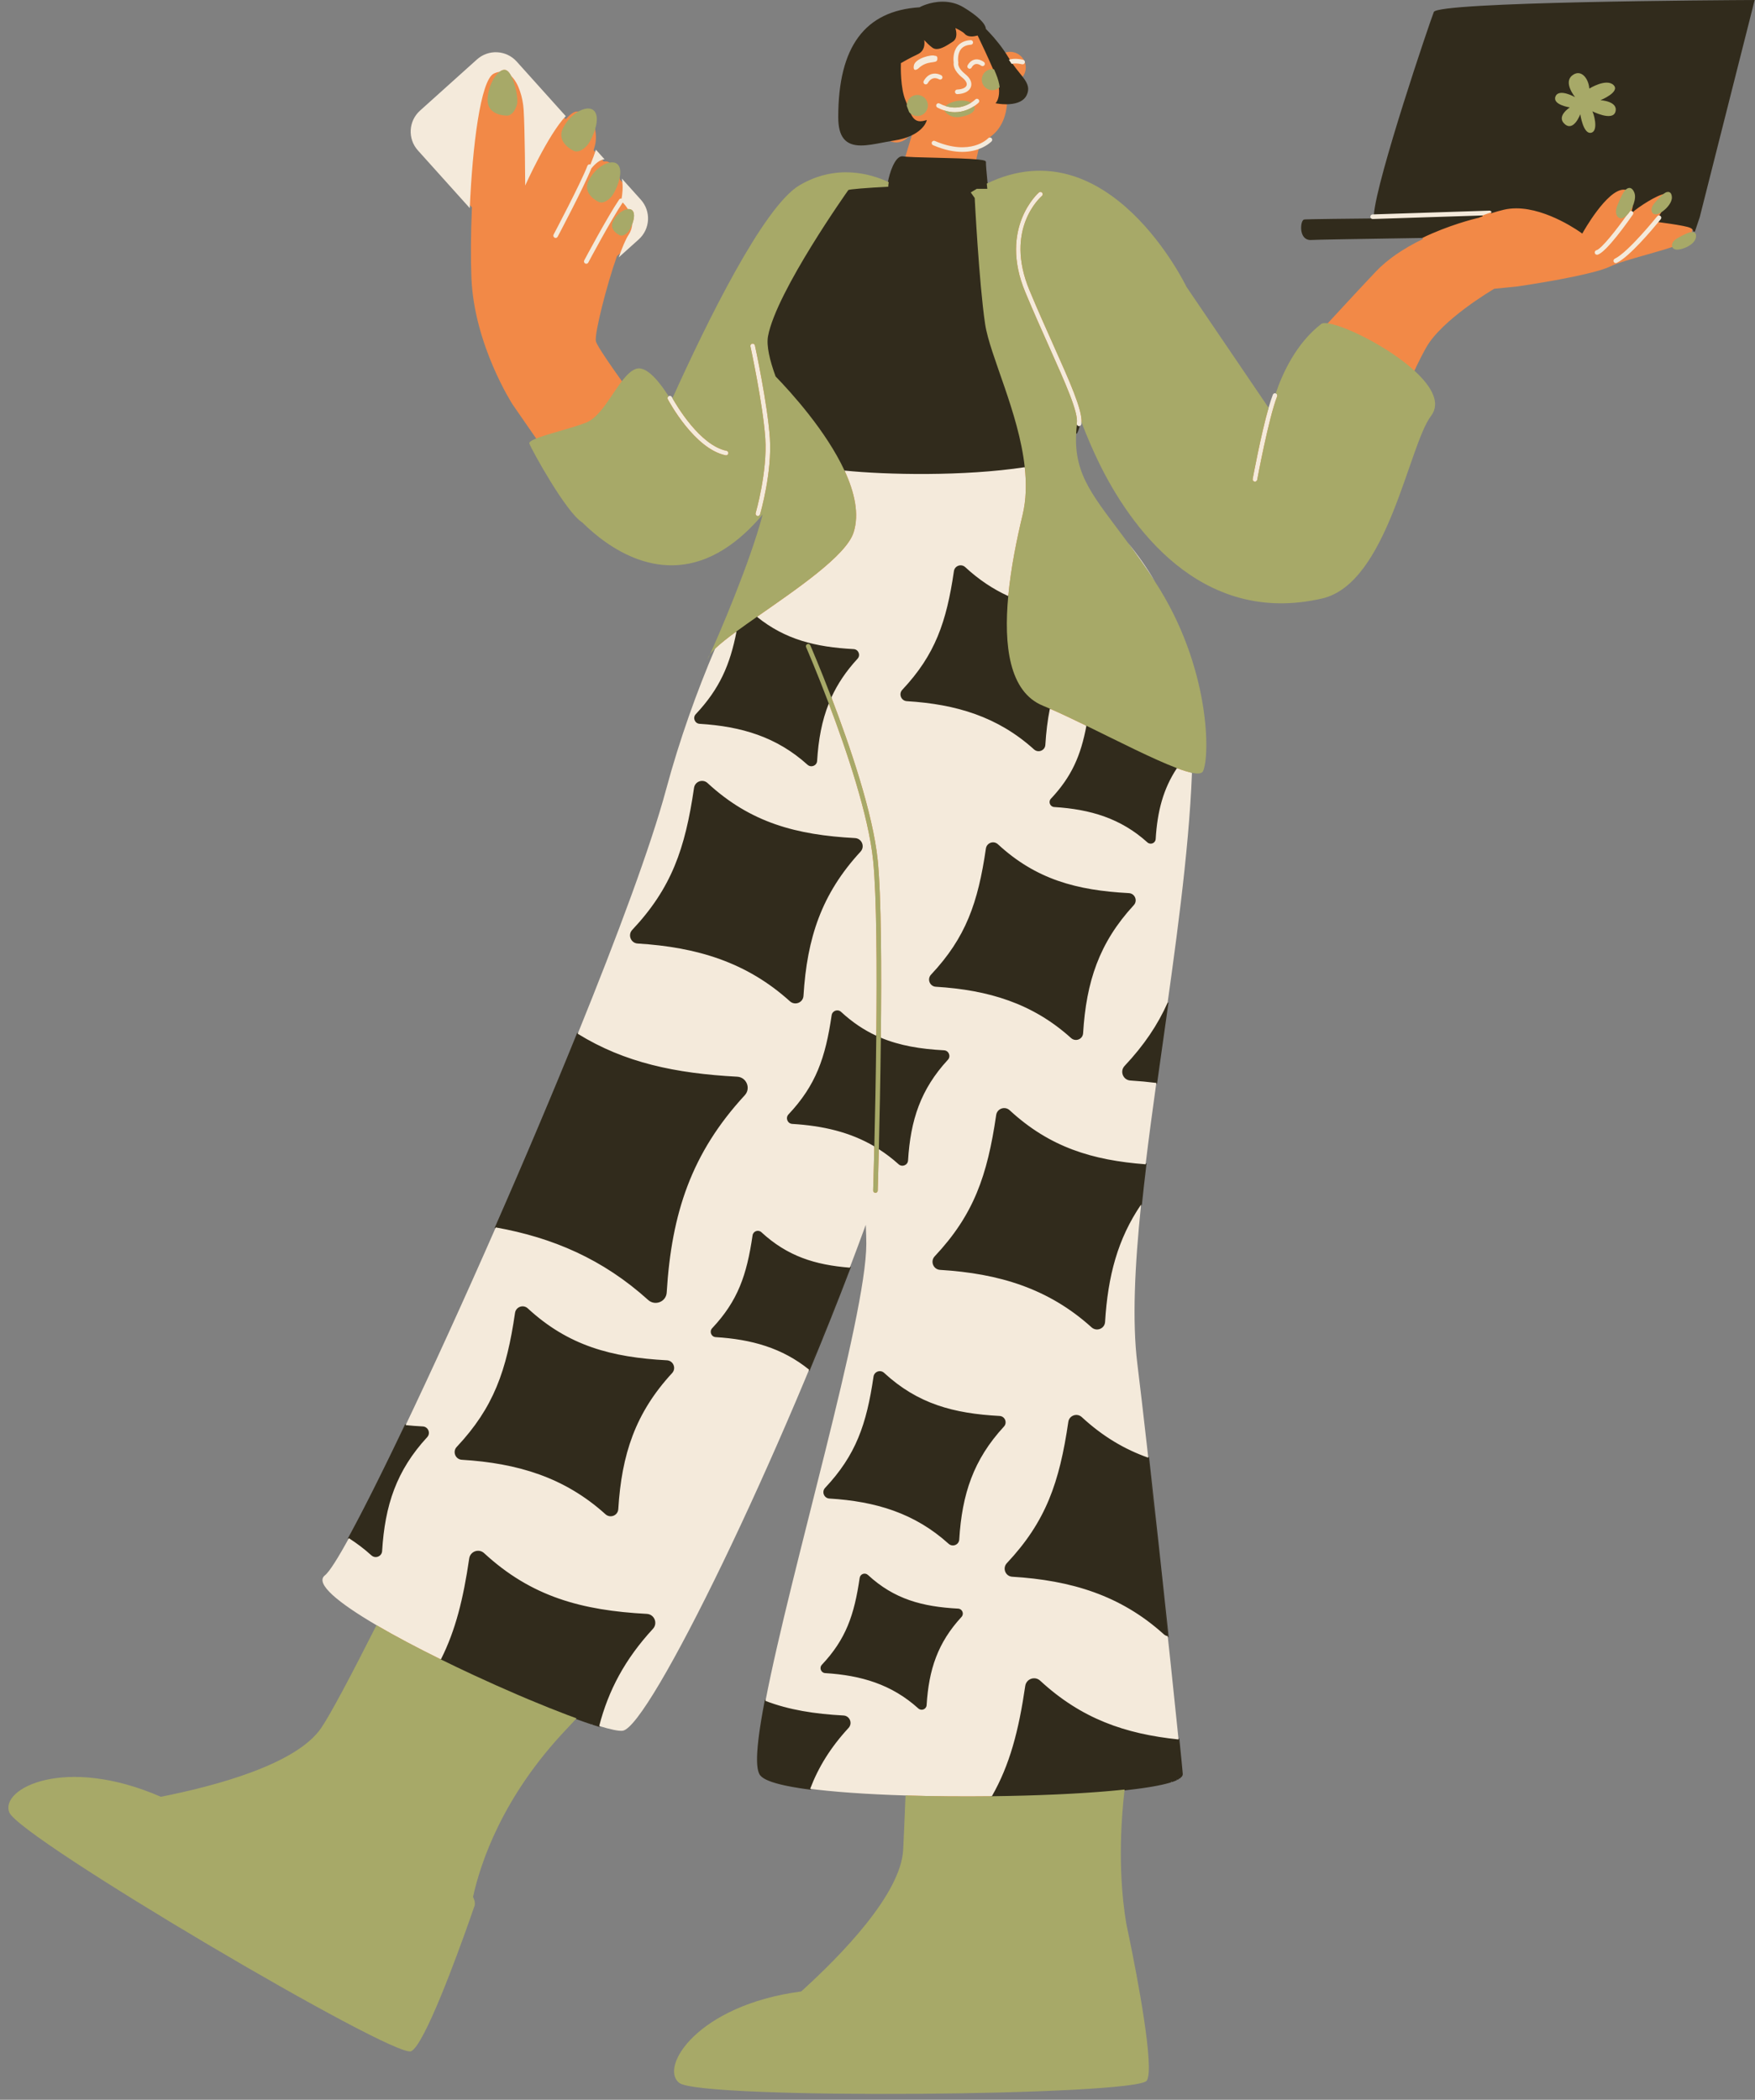<?xml version="1.0" encoding="UTF-8" standalone="no"?><svg xmlns="http://www.w3.org/2000/svg" xmlns:xlink="http://www.w3.org/1999/xlink" fill="#000000" height="501.6" preserveAspectRatio="xMidYMid meet" version="1" viewBox="-2.0 -0.2 419.3 501.6" width="419.3" zoomAndPan="magnify"><rect x="-2.0" y="-0.2" width="419.3" height="501.6" fill="#808080" stroke="none"/><g id="change1_1"><path d="M209.475,499.5c-27.25,0-46.89-1.013-48.872-2.521c-1.006-0.767-1.309-2.134-0.853-3.851 c1.405-5.286,10.72-14.605,29.734-17.111l0.155-0.021l0.115-0.104c10.891-9.864,23.987-23.809,24.528-34.222 c0.119-2.274,0.304-6.51,0.565-12.949l0.019-0.505l-0.504-0.016c-9.02-0.28-16.88-0.83-22.732-1.59 l-0.348-0.045l-0.003,0.005l-0.949-0.13l-1.173-0.175c-0.623-0.098-1.223-0.197-1.794-0.303l-1.187-0.231 c-0.205-0.041-0.404-0.083-0.6-0.127l-0.961-0.223c-0.282-0.069-0.552-0.141-0.811-0.212 c0,0-0.678-0.201-0.828-0.249l-0.329-0.109c-0.155-0.053-0.3-0.106-0.441-0.16l-0.252-0.095 c-0.205-0.083-0.4-0.168-0.578-0.254l-0.112-0.06c-0.136-0.067-0.263-0.138-0.379-0.208l-0.137-0.087 c-0.095-0.062-0.18-0.124-0.259-0.188l-0.095-0.076c-0.09-0.08-0.171-0.159-0.234-0.241 c-0.059-0.078-0.118-0.181-0.173-0.304l-0.052-0.145c-0.039-0.101-0.075-0.194-0.105-0.302l-0.051-0.229 c-0.027-0.12-0.053-0.231-0.074-0.354l-0.042-0.325c-0.016-0.123-0.032-0.246-0.043-0.379l-0.021-0.328 c-0.01-0.186-0.019-0.336-0.022-0.494l-0.006-0.435c-0.001-0.161-0.001-0.325,0.003-0.497l0.013-0.497 l0.024-0.541l0.033-0.557l0.097-1.193l0.136-1.297l0.172-1.378l0.208-1.474l0.307-1.94 c0.225-1.361,0.483-2.805,0.773-4.325l0.045-0.242c2.313-12.058,6.614-29.14,10.774-45.66 c6.549-26.012,13.322-52.909,13.322-63.648c0-1.109-0.043-2.637-0.129-4.539l-0.969-0.148 c-1.895,5.198-3.957,10.656-6.129,16.224l-0.093,0.237c-0.749,1.917-1.505,3.832-2.269,5.748l-0.161,0.405 c-0.776,1.941-1.559,3.884-2.348,5.823l-0.046,0.114c-0.821,2.016-1.648,4.027-2.481,6.03 c-20.161,48.531-39.938,85.401-44.15,85.946c-0.085,0.011-0.18,0.016-0.286,0.016 c-0.649,0-2.062-0.194-5.112-1.125c-0.517-0.158-1.033-0.322-1.568-0.498l-0.123-0.04 c-0.543-0.178-1.108-0.37-1.695-0.573l-0.165-0.057c-0.591-0.207-1.199-0.422-1.829-0.65l-0.313-0.114l-0.226,0.245 c-0.792,0.861-1.595,1.727-2.42,2.595c-15.38,16.194-20.657,32.194-22.434,40.291l-0.039,0.178l0.084,0.161 c0.659,1.263,0.271,1.959,0.254,1.988l-0.025,0.042l-0.022,0.058c-0.001,0.001-0.435,1.272-1.153,3.308 c-6.36,18.015-11.575,29.811-13.608,30.785c-0.001,0-0.001,0-0.002,0c-3.013,0.001-23.722-11.021-49.315-26.208 c-26.091-15.482-45.015-28.059-46.02-30.583c-0.35-0.879-0.191-1.849,0.458-2.806 c1.558-2.297,6.332-4.979,14.66-4.979c6.301,0,13.367,1.625,20.436,4.699l0.143,0.061l0.153-0.03 c14.416-2.844,32.825-8.048,38.653-16.693c2.127-3.155,6.572-11.419,13.212-24.562l0.212-0.419l-0.405-0.238 c-10.839-6.352-12.584-9.165-12.659-10.276c-0.022-0.324,0.102-0.581,0.39-0.807 c1.103-0.867,3.11-3.982,6.134-9.526l1.348-2.505l1.058-2.009l1.08-2.086l1.236-2.419l1.081-2.144l1.414-2.837 l1.197-2.426l1.505-3.082l1.264-2.612l1.554-3.236c6.811-14.252,14.502-31.106,22.239-48.742 c0.691-1.577,2.661-6.094,2.661-6.094c0.737-1.695,2.394-5.531,2.394-5.531c0.69-1.6,2.608-6.077,2.608-6.077 c0.737-1.726,2.341-5.503,2.341-5.503c0.691-1.634,2.58-6.127,2.58-6.127c0.724-1.727,1.443-3.449,2.155-5.165 l0.108-0.262c0.678-1.632,1.349-3.259,2.015-4.879l0.484-1.18c0.695-1.693,1.384-3.38,2.063-5.053 c10.521-25.92,17.836-46.131,21.154-58.448c2.981-11.064,6.913-22.372,11.687-33.609l-0.465-0.319 c2.679-6.04,9.118-21.327,11.863-31.799l-0.867-0.448c-2.925,3.485-6.029,6.266-9.226,8.263 c-3.92,2.45-8.015,3.692-12.171,3.693c-9.368,0.001-17.139-6.315-20.937-10.08l-0.07-0.07l-0.064-0.026 c-3.696-2.406-11.565-16.537-12.379-18.461c0.079-0.078,0.293-0.247,0.853-0.5l0.546-0.248l-5.9-8.518 c-0.085-0.13-9.228-14.321-9.855-30.317c-0.184-4.68-0.143-10.569,0.114-16.583l0.009-0.204L98.215,35.395 c-1.112-1.236-1.676-2.832-1.587-4.493c0.088-1.66,0.818-3.187,2.055-4.298l13.606-12.23 c1.145-1.029,2.622-1.596,4.159-1.596c1.765,0,3.454,0.752,4.632,2.064l12.079,13.438l0.373-0.39 c1.056-1.103,1.721-1.387,2.093-1.43c0.166-0.019,0.328-0.029,0.484-0.029c0.278,0,0.551,0.03,0.811,0.089 l0.15,0.034l0.144-0.056c0.472-0.185,0.925-0.282,1.31-0.282c0.311,0,0.573,0.061,0.777,0.182 c0.954,0.562,0.875,2.045,0.64,3.191l-0.026,0.127l0.04,0.124c0.406,1.273,0.525,2.748,0.328,4.046 c-0.059,0.385-0.189,0.897-0.384,1.523l-0.085,0.272l2.418,2.69l0.248-0.022c0.054-0.005,0.108-0.007,0.163-0.007 c0.33,0,0.638,0.09,0.941,0.275c0.156,0.095,0.292,0.205,0.429,0.312l0.127,0.1l0.212,0.048 c0.256,0.012,0.467,0.065,0.626,0.159c0.509,0.3,0.751,0.931,0.717,1.875l-0.004,0.1l0.035,0.093 c0.157,0.417,0.275,0.835,0.352,1.239l0.026,0.137l4.628,5.149c1.112,1.236,1.675,2.832,1.587,4.493 c-0.088,1.66-0.818,3.187-2.055,4.298l-4.872,4.378l-0.042,0.12c-2.483,7.031-5.244,18.09-5.006,20.055 c0.041,0.34,0.137,1.137,6.143,9.565l0.382,0.536l0.414-0.512c1.095-1.354,2.004-2.113,2.861-2.388 c0.162-0.052,0.334-0.079,0.51-0.079c1.671,0,4.039,2.277,6.665,6.412l0.266,0.418l0.435-0.271l0.208,0.303 l0.484,0.863l0.407-0.902c7.56-16.745,21.534-45.593,30.184-50.656c3.411-1.997,7.05-3.009,10.817-3.009 c4.181,0,7.748,1.258,10.003,2.313l0.594,0.278l0.111-0.646c0.432-2.524,1.749-5.574,2.735-5.574l0.444,0.088 l0.218-0.425l1.794-5.92l-1.353,1.254c-0.701,0.649-1.603,1.007-2.538,1.007c-0.785,0-1.543-0.25-2.193-0.723 l-0.174-0.127l-0.997,0.189c-1.831,0.35-3.561,0.679-5.057,0.68c-1.579,0-2.66-0.369-3.404-1.162 c-0.896-0.956-1.333-2.557-1.333-4.896c0-16.395,6.143-24.754,18.78-25.555l0.112-0.007l0.099-0.054 c0.023-0.013,2.345-1.277,5.256-1.277c1.699,0,3.269,0.427,4.661,1.268c3.686,2.224,4.981,3.881,4.97,4.625 l-0.003,0.212l0.15,0.149c0.904,0.896,2.665,2.754,4.311,5.137l0.229,0.331l0.372-0.153 c0.457-0.187,0.935-0.282,1.419-0.282c2.065,0,3.746,1.68,3.746,3.746c0,0.893-0.335,1.767-0.943,2.459L241.87,18.69 l0.23,0.322c0.802,1.125,1.148,2.018,0.547,3.248c-0.625,1.282-2.291,1.647-3.577,1.729l-0.436,0.028l-0.031,0.436 c-0.25,3.542-1.617,6.31-3.953,8.002l-0.414,0.3l0.309,0.407c-0.002,0.065-0.806,0.902-2.362,1.574l-0.231,0.1 l-0.858,3.707l0.561,0.059c0.686,0.072,1.034,0.141,1.206,0.188c0.017,0.738,0.151,2.387,0.401,4.915l0.071,0.712 l0.644-0.311c4.163-2.008,8.351-3.026,12.445-3.026c21.194,0,34.472,27.191,34.603,27.466l20.25,29.829l0.294-1.027 c0.363-1.269,0.703-2.309,1.01-3.09l0.472,0.153l0.219-0.492c1.673-4.964,4.885-11.826,10.685-16.323 c0.022-0.017,0.158-0.105,0.601-0.105h0.219l0.162-0.161c5.958-6.457,10.057-10.861,11.852-12.736 c2.707-2.828,6.454-5.411,11.14-7.678l-0.225-0.95c-16.657,0.237-25.549,0.395-26.43,0.467 c-0.059,0.004-0.115,0.007-0.171,0.007c-0.623,0-1.052-0.305-1.31-0.933c-0.398-0.969-0.2-2.266,0.016-2.589 c0.662-0.043,4.229-0.117,16.656-0.235l0.56-0.005l-0.124-1.009l-0.465-0.064l-0.479,0.016l0.517-0.115l0.448-0.015 l0.034-0.446c0.654-8.364,13.046-44.973,14.229-48.041c2.603-1.581,46.006-2.357,75.142-2.499L403.415,51.514 l-1.179,3.502l0.014,0.113c0.017,0.116,0.023,0.15,0.022,0.191l-0.01,0.327l0.296,0.14 c0.253,0.119,0.158,0.585,0.08,0.851c-0.341,1.16-2.547,2.294-3.944,2.294l-0.128-0.004 c-0.158-0.01-0.286-0.052-0.414-0.135l-0.203-0.132l-0.231,0.078c-1.89,0.643-4.194,1.296-6.424,1.928 c-3.496,0.991-6.798,1.927-8.74,2.851c-3.215,1.529-13.231,3.396-21.532,4.633l-0.62,0.092 c-0.097,0.009-5.4,0.539-5.4,0.539l-0.094,0.056c-0.505,0.296-12.406,7.329-16.166,13.971 c-0.905,1.599-1.874,3.516-2.88,5.695l-0.15,0.326l0.261,0.247c2.911,2.748,5.888,6.672,3.542,9.755 c-1.728,2.272-3.392,7.053-5.316,12.59c-4.171,11.997-9.884,28.426-20.42,30.858 c-3.288,0.759-6.548,1.144-9.69,1.145c-23.307,0.002-36.975-20.818-43.048-33.23 c-1.438-2.937-2.846-6.2-4.186-9.699l-0.966,0.152c-0.008,0.142-0.018,0.28-0.042,0.404l-0.474-0.062 l-0.132,0.51c-0.086,0.488-0.279,1.018-0.573,1.575l-0.052,0.098l-0.005,0.11 c-0.475,9.217,3.371,14.34,9.743,22.829c0.857,1.142,1.764,2.349,2.714,3.639 c2.424,2.963,4.58,6.054,6.423,9.206c13.321,20.381,13.07,41.731,11.462,44.879 c-0.107,0.21-0.55,0.242-0.804,0.242c-0.34,0-0.766-0.053-1.266-0.157l-0.578-0.12l-0.023,0.591 c-0.656,17.021-3.345,37.242-5.812,54.858l-1.344,9.527c-0.457,3.227-0.911,6.442-1.355,9.636 c-1.107,7.961-1.898,13.969-2.564,19.483c-0.193,1.598-0.379,3.182-0.556,4.752l-0.015,0.129 c-0.178,1.574-0.346,3.135-0.505,4.678c-1.745,16.916-2.03,29.053-0.895,38.194 c0.629,5.065,1.507,12.612,2.609,22.433l1.16,10.422c0.386,3.489,1.197,10.912,1.197,10.912 c0.391,3.582,0.78,7.172,1.161,10.712c1.48,13.72,2.867,26.878,3.72,35.245l0.521,5.219l0.246,2.625 l0.027,0.349l-0.009,0.105l-0.1,0.153l-0.08,0.072c-0.067,0.066-0.099,0.099-0.139,0.129l-0.152,0.099 c-0.099,0.065-0.152,0.101-0.216,0.137l-0.218,0.107c-0.132,0.065-0.202,0.101-0.281,0.135 c0,0-0.531,0.211-0.631,0.246c0,0-0.635,0.208-0.747,0.241l-0.862,0.237l-0.967,0.23l-1.069,0.223l-1.166,0.215 l-1.261,0.207l-1.342,0.198l-1.423,0.19l-1.504,0.183l-1.483,0.165l-0.046,0.397 c-1.77,15.431-0.512,26.706,0.397,32.054c0.065,0.223,0.068,0.321,0.068,0.322l0.001,0.048l0.01,0.058 c0.001,0.001,0.283,1.312,0.715,3.426c3.831,18.722,5.439,31.519,4.199,33.4 C270.055,498.138,241.612,499.5,209.475,499.5z" fill="#f28947"/></g><g id="change2_1"><path d="M234.799,428.783c3.922-6.858,6.225-14.47,7.949-26.273c0.17-1.16,1.147-2.003,2.322-2.003 c0.58,0,1.14,0.221,1.575,0.622c9.051,8.354,18.906,12.538,32.956,13.991l0.162,0.017l0.539,5.385l0.231,2.454 l0.047,0.559c0.006,0.143-0.012,0.266-0.056,0.383l-0.055,0.099c-0.059,0.107-0.096,0.178-0.156,0.25 c-0.026,0.031-0.06,0.061-0.095,0.093l-0.213-0.074l0.14,0.143c-0.051,0.051-0.102,0.101-0.167,0.15 c-0.039,0.03-0.085,0.06-0.131,0.088l-0.218-0.098l0.11,0.167c-0.067,0.045-0.135,0.089-0.213,0.133 c-0.052,0.029-0.109,0.057-0.167,0.085l-0.232-0.109l0.089,0.18c-0.082,0.04-0.164,0.081-0.256,0.12l-0.368,0.147 c-0.1,0.039-0.198,0.078-0.307,0.116l-0.271,0.09l-0.238-0.134l0.062,0.19 c-0.109,0.036-0.219,0.071-0.336,0.105l-0.887,0.244l-0.988,0.235l-1.087,0.226l-1.18,0.218l-1.272,0.209 l-1.352,0.2l-1.435,0.19l-1.51,0.183l-1.577,0.173l-1.652,0.165l-1.957,0.177l-1.529,0.126l-1.803,0.136 l-1.878,0.129l-1.893,0.118l-1.872,0.106l-2.004,0.102l-1.815,0.084c-4.665,0.203-9.586,0.338-14.624,0.4 l-0.566,0.007L234.799,428.783z M190.227,427.134l-1.08-0.16c-0.727-0.114-1.333-0.215-1.91-0.321l-1.202-0.232 c-0.207-0.043-0.411-0.086-0.61-0.13l-0.979-0.227c-0.287-0.071-0.563-0.144-0.828-0.217l-0.373-0.11 c-0.166-0.048-0.329-0.097-0.485-0.147l-0.342-0.113c-0.159-0.055-0.725-0.268-0.725-0.268 c-0.222-0.09-0.43-0.181-0.621-0.272l-0.123-0.065c-0.153-0.077-0.296-0.155-0.428-0.235l-0.16-0.102 c-0.113-0.073-0.216-0.148-0.311-0.225l-0.122-0.1c-0.126-0.111-0.238-0.225-0.326-0.34 c-0.092-0.122-0.178-0.271-0.254-0.44c-0.016-0.035-0.03-0.075-0.043-0.115 c-0.071-0.189-0.114-0.303-0.15-0.433c-0.015-0.054-0.027-0.113-0.04-0.173c-0.049-0.22-0.078-0.345-0.101-0.482 c-0.013-0.082-0.024-0.17-0.035-0.257c-0.028-0.229-0.045-0.361-0.057-0.504l-0.022-0.337 c-0.011-0.205-0.019-0.359-0.024-0.524l-0.006-0.443c-0.001-0.175-0.001-0.344,0.003-0.521l0.014-0.507 l0.024-0.554l0.034-0.567l0.099-1.212l0.137-1.31l0.173-1.392l0.21-1.484l0.309-1.952 c0.226-1.366,0.485-2.814,0.776-4.341l0.091-0.478l0.222,0.086c5.126,1.963,11.029,3.065,18.578,3.468 c0.768,0.041,1.426,0.512,1.717,1.228c0.29,0.714,0.147,1.508-0.373,2.071c-4.165,4.514-7.153,9.254-9.134,14.49 l-0.056,0.148L190.227,427.134z M141.096,412.301l0.06-0.19l-0.073,0.186c-0.507-0.155-1.027-0.32-1.567-0.497 l-0.061-0.231l-0.062,0.19c-0.547-0.18-1.116-0.373-1.706-0.577l-0.167-0.059c-1.197-0.417-2.478-0.883-3.83-1.392 l-0.191-0.072c-1.385-0.522-2.812-1.078-4.295-1.672l-0.134-0.054c-1.594-0.638-3.181-1.29-4.81-1.973 c-0.854-0.358-1.681-0.711-2.518-1.069l-0.102-0.044c-1.665-0.714-3.363-1.457-5.077-2.222l-0.138-0.062 c-1.729-0.771-3.474-1.566-5.22-2.376c-2.734-1.269-5.392-2.539-7.937-3.792l-0.182-0.09l0.068-0.192 c3.187-6.291,5.206-13.487,6.75-24.061c0.169-1.162,1.147-2.005,2.323-2.005c0.582,0,1.142,0.222,1.578,0.623 c10.115,9.336,21.341,13.523,38.747,14.45c0.91,0.049,1.69,0.606,2.034,1.454 c0.344,0.846,0.175,1.786-0.441,2.454c-6.455,6.994-10.521,14.344-12.794,23.13l-0.053,0.205L141.096,412.301z M218.202,408.426c-0.349,0-0.672-0.125-0.935-0.363c-5.772-5.218-12.599-7.805-22.134-8.39 c-0.538-0.032-0.997-0.365-1.197-0.869s-0.095-1.062,0.275-1.455c5.936-6.318,7.736-12.132,8.98-20.648 c0.101-0.689,0.679-1.188,1.377-1.188c0.344,0,0.676,0.131,0.935,0.368c5.592,5.161,11.8,7.475,21.426,7.987 c0.539,0.029,1.002,0.36,1.206,0.862c0.203,0.501,0.102,1.059-0.262,1.454c-5.332,5.778-7.732,11.848-8.288,20.951 C219.54,407.872,218.945,408.426,218.202,408.426L218.202,408.426z M276.961,390.853 c-0.396-0.07-0.765-0.252-1.066-0.525c-9.412-8.507-20.539-12.725-36.077-13.677 c-0.826-0.051-1.53-0.562-1.837-1.336c-0.307-0.774-0.145-1.631,0.423-2.235 c9.677-10.301,12.61-19.773,14.638-33.651c0.155-1.058,1.044-1.825,2.115-1.825c0.529,0,1.039,0.202,1.435,0.568 c4.811,4.439,9.984,7.6,15.817,9.664l0.118,0.042l0.014,0.124c1.37,12.192,3.022,27.333,4.654,42.633l0.028,0.265 L276.961,390.853z M87.765,371.945c-0.435,0-0.838-0.157-1.167-0.455c-1.681-1.519-3.43-2.852-5.348-4.075 l-0.158-0.101l0.646-1.187c0.274-0.504,1.051-1.96,1.051-1.96l1.066-2.024l1.105-2.133l1.207-2.363l1.08-2.142 l1.425-2.86l1.183-2.397l1.504-3.08l1.263-2.609l2.177-4.542l0.14,0.015c1.283,0.133,2.66,0.239,4.091,0.315 c0.673,0.036,1.25,0.448,1.506,1.076c0.255,0.626,0.13,1.322-0.326,1.817 c-6.894,7.47-9.999,15.319-10.718,27.093C89.436,371.252,88.694,371.945,87.765,371.945L87.765,371.945z M225.664,369.177c-0.432,0-0.832-0.156-1.158-0.451c-7.403-6.689-16.154-10.007-28.375-10.756 c-0.667-0.04-1.236-0.454-1.483-1.078c-0.248-0.625-0.117-1.316,0.341-1.804c7.61-8.102,9.917-15.553,11.512-26.468 c0.124-0.854,0.843-1.473,1.708-1.473c0.427,0,0.838,0.162,1.159,0.457c7.169,6.616,15.126,9.584,27.467,10.242 c0.669,0.036,1.242,0.445,1.495,1.069c0.252,0.621,0.128,1.312-0.325,1.802c-6.834,7.407-9.912,15.188-10.625,26.859 C227.323,368.489,226.586,369.177,225.664,369.177L225.664,369.177z M143.893,362.206 c-0.509,0-0.982-0.184-1.368-0.532c-8.923-8.065-19.472-12.063-34.204-12.967c-0.788-0.048-1.459-0.536-1.752-1.273 c-0.292-0.738-0.138-1.555,0.403-2.13c9.175-9.768,11.956-18.748,13.877-31.904 c0.147-1.008,0.995-1.739,2.016-1.739c0.504,0,0.991,0.191,1.369,0.54c8.644,7.978,18.237,11.555,33.112,12.348 c0.79,0.043,1.466,0.526,1.765,1.262c0.298,0.733,0.152,1.55-0.383,2.129 c-8.24,8.93-11.951,18.311-12.81,32.379C145.853,361.394,144.982,362.206,143.893,362.206z M191.185,327.144 c-5.898-4.767-12.748-7.151-22.209-7.731c-0.57-0.034-1.055-0.388-1.267-0.92 c-0.212-0.534-0.101-1.125,0.291-1.542c6.346-6.756,8.271-12.97,9.601-22.074c0.106-0.729,0.719-1.258,1.457-1.258 c0.365,0,0.717,0.139,0.99,0.391c5.681,5.243,11.764,7.68,20.994,8.412l0.266,0.021l-0.095,0.25 c-2.992,7.851-6.262,16.052-9.719,24.374l-0.102,0.246L191.185,327.144z M260.096,317.582 c-0.534,0-1.03-0.193-1.435-0.559c-9.412-8.506-20.539-12.725-36.078-13.678c-0.826-0.05-1.53-0.561-1.837-1.335 c-0.308-0.774-0.145-1.631,0.423-2.235c9.676-10.302,12.609-19.774,14.637-33.651 c0.155-1.058,1.044-1.825,2.115-1.825c0.529,0,1.039,0.202,1.435,0.568c8.727,8.052,18.104,11.777,32.364,12.859 l0.205,0.016l-0.021,0.204c-0.197,1.627-0.382,3.209-0.558,4.777l-0.016,0.129 c-0.177,1.572-0.345,3.131-0.504,4.672l-0.006,0.05l-0.031,0.071c-5.215,7.663-7.858,16.284-8.57,27.954 C262.152,316.731,261.238,317.582,260.096,317.582L260.096,317.582z M154.637,311.228c-0.716,0-1.381-0.259-1.923-0.749 c-10.155-9.179-21.69-14.669-36.301-17.278l-0.251-0.045l2.903-6.646c0.736-1.693,2.394-5.527,2.394-5.527 c0.69-1.6,2.607-6.075,2.607-6.075c0.737-1.726,1.472-3.451,2.202-5.175l2.717-6.451 c0.724-1.726,1.443-3.448,2.155-5.163l0.107-0.259c0.679-1.634,1.349-3.26,2.015-4.88l0.484-1.179 c0.694-1.692,1.383-3.378,2.062-5.051l0.089-0.22l0.236,0.041c10.153,6.289,21.52,9.349,38.007,10.229 c1.109,0.06,2.06,0.739,2.48,1.773c0.419,1.031,0.213,2.178-0.538,2.992 c-11.964,12.965-17.353,26.584-18.6,47.009C157.379,310.299,155.939,311.228,154.637,311.228z M213.595,278.467 c-0.39,0-0.751-0.141-1.046-0.407c-1.45-1.312-3.026-2.514-4.684-3.574l-0.095-0.061l0.003-0.112 c0.156-6.416,0.366-16.242,0.479-26.62l0.003-0.297l0.274,0.114c4.15,1.732,8.784,2.653,15.025,2.986 c0.605,0.033,1.122,0.403,1.351,0.967c0.229,0.561,0.116,1.185-0.294,1.629 c-6.088,6.598-8.83,13.531-9.466,23.929c-0.05,0.825-0.717,1.447-1.55,1.447 C213.595,278.467,213.595,278.467,213.595,278.467z M206.79,273.817c-5.359-3.155-11.562-4.853-19.521-5.341 c-0.603-0.036-1.117-0.41-1.341-0.975c-0.225-0.565-0.106-1.19,0.308-1.631 c6.78-7.219,8.836-13.856,10.257-23.581c0.113-0.772,0.762-1.332,1.543-1.332c0.386,0,0.758,0.147,1.048,0.414 c2.624,2.422,5.359,4.275,8.361,5.665l0.117,0.055l-0.001,0.129c-0.108,10.207-0.315,20.006-0.469,26.429 l-0.008,0.34L206.79,273.817z M274.24,258.688c-2.035-0.254-4.118-0.447-6.192-0.575 c-0.883-0.054-1.635-0.601-1.963-1.428c-0.328-0.828-0.155-1.743,0.452-2.389 c4.579-4.876,7.835-9.662,10.246-15.062l0.381,0.109c-0.4,2.855-1.344,9.528-1.344,9.528 c-0.457,3.227-0.911,6.441-1.355,9.635l-0.042,0.174L274.24,258.688z M255.055,248.423 c-0.482,0-0.93-0.174-1.295-0.504c-8.398-7.589-18.325-11.352-32.19-12.203 c-0.745-0.046-1.381-0.508-1.658-1.206c-0.277-0.699-0.131-1.473,0.382-2.019 c8.633-9.191,11.25-17.643,13.06-30.025c0.14-0.955,0.942-1.648,1.909-1.648c0.477,0,0.939,0.182,1.296,0.512 c8.134,7.507,17.162,10.873,31.162,11.621c0.748,0.04,1.388,0.498,1.671,1.195c0.282,0.695,0.144,1.467-0.363,2.016 c-7.754,8.402-11.246,17.23-12.055,30.472C256.911,247.654,256.086,248.423,255.055,248.423L255.055,248.423z M188.031,239.696c-0.537,0-1.035-0.194-1.442-0.561c-9.461-8.55-20.645-12.79-36.262-13.747 c-0.83-0.051-1.538-0.565-1.846-1.342c-0.309-0.778-0.146-1.639,0.424-2.246 c9.727-10.355,12.676-19.875,14.713-33.823c0.155-1.062,1.049-1.834,2.124-1.834c0.532,0,1.044,0.203,1.443,0.57 c9.164,8.457,19.334,12.249,35.105,13.091c0.832,0.044,1.545,0.554,1.86,1.33c0.314,0.773,0.16,1.633-0.404,2.244 c-8.736,9.466-12.67,19.412-13.581,34.328C190.097,238.841,189.179,239.696,188.031,239.696z M272.923,201.535 c-0.343,0-0.675-0.129-0.934-0.364c-5.773-5.218-12.6-7.805-22.135-8.389c-0.538-0.033-0.997-0.366-1.196-0.87 c-0.2-0.504-0.095-1.062,0.275-1.456c4.649-4.95,7.013-9.807,8.429-17.324l0.048-0.257l0.236,0.115 c1.511,0.736,3.051,1.495,4.592,2.254c6.174,3.041,12.559,6.186,17.021,7.865l0.235,0.088l-0.139,0.209 c-3.063,4.627-4.621,9.82-5.05,16.838C274.262,200.981,273.667,201.535,272.923,201.535L272.923,201.535z M191.851,183.042c-0.395,0-0.762-0.143-1.061-0.413c-6.693-6.049-14.607-9.048-25.66-9.727 c-0.611-0.038-1.132-0.415-1.358-0.987c-0.228-0.573-0.108-1.206,0.312-1.653 c5.327-5.671,8.044-11.19,9.692-19.684l0.015-0.077l0.064-0.046c1.49-1.09,3.143-2.256,4.885-3.473 l0.123-0.086l0.117,0.094c6.07,4.899,12.728,7.12,22.98,7.667c0.612,0.033,1.137,0.408,1.369,0.979 c0.231,0.569,0.118,1.202-0.297,1.651c-2.686,2.911-4.72,5.919-6.218,9.197l-0.198,0.434l-0.17-0.445 c-2.779-7.258-5.01-12.393-5.032-12.442c-0.056-0.127-0.182-0.209-0.32-0.209c-0.048,0-0.095,0.01-0.14,0.029 c-0.085,0.037-0.15,0.105-0.185,0.192c-0.034,0.087-0.032,0.182,0.005,0.267 c0.023,0.052,2.434,5.586,5.425,13.471l0.028,0.073l-0.029,0.072c-1.562,3.908-2.443,8.246-2.773,13.652 C193.371,182.413,192.696,183.042,191.851,183.042L191.851,183.042z M246.132,179.444 c-0.456-0.001-0.88-0.166-1.226-0.477c-7.896-7.136-17.231-10.675-30.27-11.475 c-0.706-0.043-1.309-0.481-1.57-1.143c-0.263-0.662-0.124-1.394,0.361-1.91 c8.118-8.642,10.579-16.59,12.281-28.234c0.132-0.904,0.893-1.56,1.807-1.56c0.452,0,0.889,0.172,1.228,0.485 c3.197,2.95,6.543,5.2,10.229,6.878l0.13,0.059l-0.014,0.142c-1.356,14.457,1.378,23.195,8.127,25.975 c0.543,0.223,1.113,0.468,1.694,0.721l0.147,0.065l-0.031,0.158c-0.532,2.656-0.885,5.477-1.076,8.623 C247.89,178.716,247.108,179.444,246.132,179.444L246.132,179.444z M218.093,113.226 c-6.569,0-13.256-0.298-18.346-0.818l-0.113-0.011l-0.048-0.103c-4.405-9.505-12.957-18.859-16.43-22.44 c-1.652-4.506-2.244-7.684-1.854-9.787c1.972-10.613,19.053-34.747,19.226-34.989 c0.551-0.308,5.257-0.644,9.498-0.858c0.013-0.256,0.051-0.574,0.113-0.935c0.344-2.008,1.634-6.155,3.426-6.155 c0.073,0,0.148,0.007,0.223,0.022c0.838,0.167,4.103,0.243,7.56,0.325c3.793,0.089,8.092,0.191,10.378,0.431 c1.568,0.165,1.848,0.342,1.834,0.632c-0.023,0.468,0.117,2.278,0.398,5.097l0.149,1.463h-2.673 c-0.403,0.231-0.81,0.473-1.218,0.726l0.854,1.2l0.003,0.059c0.01,0.2,1.043,20.418,2.485,30.087 c0.452,3.033,1.862,7.075,3.495,11.754c2.405,6.894,5.132,14.707,5.975,22.455l0.021,0.19l-0.19,0.029 C234.058,112.943,224.533,113.226,218.093,113.226z M254.911,103.297c0.036-0.68,0.093-1.382,0.175-2.111 l0.39-0.039c0.041,0.126,0.138,0.215,0.259,0.239l0.212,0.023l-0.015,0.211c-0.099,0.56-0.315,1.159-0.644,1.78 L254.911,103.297z M311.1,57.14c-1.153,0-1.946-0.785-2.175-2.152c-0.185-1.105,0.046-2.542,0.623-2.742 c0.1-0.034,0.307-0.106,16.696-0.262l0.198-0.081l25.721-0.832l0.077,0.387 c-0.318,0.119-0.635,0.241-0.948,0.366l-0.189,0.075l-0.011-0.029c-1.066,0.253-7.037,1.745-13.299,4.775 c-16.724,0.257-25.6,0.413-26.466,0.484C311.249,57.137,311.174,57.14,311.1,57.14z M375.853,55.471 c-0.079-0.059-8.023-5.9-15.591-5.9c-1.037,0-2.032,0.11-2.96,0.328c-0.89,0.208-1.823,0.469-2.856,0.796 l-0.188,0.06l-0.062-0.186c-0.049-0.144-0.19-0.247-0.344-0.249l-27.615,0.893l0.018-0.223 c0.665-8.505,13.337-45.901,14.309-48.328c0.978-2.445,68.685-2.825,76.401-2.86l0.258-0.001L404.094,51.685 l-1.158,3.446l-0.388-0.039c-0.094-0.73-0.719-0.981-2.431-1.322c-1.809-0.361-4.644-0.746-5.78-0.894 l-0.355-0.046l0.655-0.805c0.118-0.148,0.094-0.368-0.056-0.488l-0.173-0.103l0.062-0.189 c0.195-0.325,0.407-0.69,0.622-1.078c1.107-0.83,2.21-2.155,2.148-3.255c-0.027-0.484-0.172-1.062-0.7-1.062 c-0.116,0-0.202,0.029-0.203,0.029c-0.107,0.011-0.235,0.031-0.519,0.219c-1.889,0.203-6.402,3.181-7.685,4.344 l-0.322-0.218c0.137-0.364,0.295-1.034,0.327-1.822c0.245-0.757,0.459-1.755,0.143-2.526 c-0.184-0.447-0.505-0.981-0.989-0.981c-0.267,0-0.475,0.159-0.477,0.161l-0.093,0.057l-0.076,0.055l-0.132,0.005 c-0.175-0.045-0.365-0.069-0.566-0.074c-4.07-0.001-9.744,10.204-9.802,10.307l-0.11,0.201L375.853,55.471z M375.753,27.057c0.173,1.192,0.898,4.287,2.159,4.287c0.067,0,0.137-0.009,0.207-0.026 c0.332-0.083,0.559-0.318,0.692-0.719c0.443-1.326-0.333-3.825-0.535-4.073l-0.138-0.073l0.065-0.128l0.037-0.152 l0.204-0.002l0.052,0.026c0.231,0.115,2.298,1.124,3.802,1.124l0,0c0.832,0,1.315-0.298,1.476-0.912 c0.126-0.479,0.062-0.883-0.192-1.233c-0.801-1.099-3.187-1.243-3.21-1.244l-0.065-0.385 c0.863-0.352,3.147-1.493,3.344-2.535c0.051-0.272-0.049-0.522-0.305-0.765c-0.356-0.338-0.856-0.51-1.485-0.51 c-1.793,0-4.019,1.377-4.042,1.391l-0.282,0.177l-0.022-0.333c-0.114-1.692-1.141-3.503-2.486-3.503 c-0.429,0-0.869,0.18-1.308,0.536c-0.415,0.336-0.651,0.77-0.703,1.292c-0.16,1.613,1.438,3.565,1.455,3.585 l-0.253,0.302c-0.018-0.01-1.784-1.001-3.12-1.001c-0.661,0-1.079,0.237-1.278,0.726 c-0.132,0.321-0.12,0.608,0.033,0.877c0.619,1.082,3.214,1.47,3.239,1.474l0.536,0.078l-0.458,0.289 c-0.018,0.011-1.741,1.113-1.835,2.349c-0.036,0.474,0.182,0.919,0.647,1.323c0.327,0.284,0.654,0.428,0.973,0.428 c1.402,0,2.399-2.685,2.41-2.712L375.753,27.057z M203.708,34.551c-3.76,0-5.437-2.084-5.437-6.757 c0-16.837,6.358-25.424,19.436-26.254c0.016-0.031,2.407-1.339,5.511-1.339c1.829,0,3.519,0.46,5.023,1.368 c3.314,2.001,5.237,3.868,5.306,5.146c0.936,0.934,2.692,2.8,4.337,5.179c0.397,0.576,0.768,1.151,1.102,1.711 l0.227,0.362c0.213,0.341,0.426,0.666,0.639,0.972c0.607,0.873,1.211,1.622,1.743,2.283 c0.401,0.498,0.768,0.953,1.075,1.384c0.904,1.27,1.353,2.43,0.606,3.962c-0.611,1.253-2.051,1.987-4.162,2.121 c-0.25,0.016-0.495,0.022-0.731,0.022c-1.221,0-2.17-0.177-2.21-0.185l-0.329-0.062l0.212-0.261 c0.009-0.011,0.886-1.123,0.586-3.546c-0.124-0.995-0.425-2.073-0.896-3.205c-0.141-0.337-0.285-0.681-0.435-1.027 c-1.233-2.877-2.697-5.984-3.733-8.135c-0.551,0.147-1.043,0.221-1.465,0.221c-0.704,0-1.245-0.206-1.605-0.612 c-0.465-0.523-1.625-1.103-2.257-1.395c0.254,0.804,0.591,2.459-0.6,3.238l-0.172,0.112 c-1.124,0.738-2.523,1.656-3.682,1.656c-0.389,0-0.731-0.104-1.016-0.31c-0.73-0.525-1.482-1.289-1.975-1.823 c0.161,0.983,0.124,2.595-1.559,3.391c-2.027,0.959-3.617,1.884-4.008,2.115c-0.027,0.808-0.142,5.984,1.136,8.984 c0.169,0.396,0.319,0.792,0.463,1.181l0.096,0.259c0.154,0.416,0.303,0.82,0.459,1.196 c0.565,1.361,1.205,2.267,2.494,2.267c0.35,0,0.749-0.067,1.187-0.198l0.358-0.107l-0.109,0.357 c-0.044,0.144-1.155,3.544-7.754,4.56c-0.631,0.097-1.262,0.21-1.889,0.329l-0.785,0.148 C207.031,34.216,205.27,34.551,203.708,34.551z" fill="#312b1c"/></g><g id="change3_1"><path d="M275.055,426.055c0.179-0.037,0.359-0.075,0.53-0.113 C275.414,425.98,275.235,426.017,275.055,426.055z M179.641,413.487c0.039-0.279,0.077-0.556,0.12-0.844 C179.719,412.931,179.68,413.208,179.641,413.487z M179.852,412.06c0.05-0.322,0.099-0.642,0.153-0.976 C179.95,411.418,179.901,411.738,179.852,412.06z M271.374,426.696c0.232-0.034,0.462-0.069,0.686-0.104 C271.835,426.627,271.606,426.662,271.374,426.696z M180.07,410.695c0.226-1.365,0.484-2.812,0.775-4.337 C180.554,407.882,180.295,409.33,180.07,410.695z M272.695,426.49c0.214-0.035,0.427-0.071,0.634-0.107 C273.121,426.42,272.909,426.455,272.695,426.49z M179.097,421.068c0.007,0.129,0.014,0.26,0.024,0.381 C179.111,421.327,179.104,421.197,179.097,421.068z M274.504,426.167c-0.19,0.037-0.386,0.074-0.584,0.11 C274.118,426.241,274.315,426.204,274.504,426.167z M179.087,419.14c-0.006,0.172-0.011,0.34-0.014,0.504 C179.075,419.48,179.08,419.311,179.087,419.14z M179.076,420.599c-0.004-0.143-0.005-0.294-0.006-0.445 C179.071,420.305,179.072,420.455,179.076,420.599z M179.552,414.124c-0.035,0.259-0.065,0.508-0.096,0.759 C179.487,414.632,179.518,414.383,179.552,414.124z M179.189,417.439c0.017-0.203,0.034-0.408,0.054-0.62 C179.223,417.03,179.205,417.235,179.189,417.439z M179.38,415.512c-0.027,0.235-0.051,0.462-0.075,0.689 C179.328,415.974,179.352,415.747,179.38,415.512z M179.111,418.59c0.01-0.184,0.021-0.372,0.034-0.565 C179.132,418.218,179.12,418.406,179.111,418.59z M189.081,426.76c-0.628-0.098-1.232-0.199-1.808-0.304 C187.848,426.561,188.453,426.662,189.081,426.76z M185.468,426.095c0.198,0.043,0.401,0.086,0.607,0.129 C185.869,426.181,185.666,426.139,185.468,426.095z M187.188,426.441c-0.237-0.044-0.465-0.088-0.693-0.133 C186.723,426.353,186.951,426.398,187.188,426.441z M179.169,421.877c0.013,0.107,0.025,0.217,0.042,0.317 C179.195,422.094,179.183,421.984,179.169,421.877z M183.302,425.545c0.123,0.036,0.241,0.073,0.37,0.109 C183.543,425.618,183.424,425.582,183.302,425.545z M268.481,427.081c0.27-0.032,0.535-0.065,0.797-0.099 C269.017,427.016,268.751,427.049,268.481,427.081z M266.912,427.261c0.291-0.032,0.577-0.064,0.86-0.097 C267.488,427.197,267.202,427.229,266.912,427.261z M189.342,426.801c0.299,0.046,0.605,0.09,0.915,0.135 C189.947,426.892,189.641,426.847,189.342,426.801z M185.019,425.993c-0.177-0.041-0.356-0.082-0.525-0.123 C184.663,425.911,184.843,425.952,185.019,425.993z M179.468,423.178c0.021,0.055,0.039,0.119,0.062,0.169 C179.507,423.297,179.49,423.233,179.468,423.178z M179.347,422.828c-0.021-0.077-0.038-0.167-0.057-0.25 C179.309,422.661,179.326,422.751,179.347,422.828z M180.176,424.153c-0.038-0.031-0.079-0.061-0.114-0.093 C180.097,424.092,180.137,424.122,180.176,424.153z M180.625,424.465c-0.054-0.032-0.103-0.065-0.153-0.098 C180.522,424.4,180.571,424.433,180.625,424.465z M182.028,425.122c-0.087-0.033-0.178-0.066-0.261-0.099 C181.85,425.056,181.941,425.088,182.028,425.122z M182.822,425.399c-0.116-0.037-0.228-0.075-0.338-0.113 C182.594,425.324,182.706,425.362,182.822,425.399z M181.039,424.693c0.041,0.021,0.077,0.042,0.12,0.063 C181.116,424.735,181.08,424.714,181.039,424.693z M270.711,426.792c-0.243,0.034-0.491,0.068-0.742,0.101 C270.22,426.86,270.467,426.826,270.711,426.792z M271.148,282.701c-0.005,0.043-0.01,0.086-0.015,0.129 C271.138,282.787,271.143,282.744,271.148,282.701z M279.742,416.911c0.094,0.932,0.18,1.79,0.256,2.557 C279.922,418.701,279.837,417.844,279.742,416.911z M280.103,420.541c-0.033-0.335-0.067-0.689-0.105-1.067 C280.036,419.853,280.071,420.206,280.103,420.541z M280.334,422.993c-0.016-0.177-0.033-0.372-0.053-0.591 C280.301,422.62,280.318,422.816,280.334,422.993z M280.111,420.62c0.066,0.677,0.122,1.263,0.167,1.749 C280.233,421.883,280.177,421.297,280.111,420.62z M280.379,423.562c-0-0.004,0.002-0.009,0.002-0.013 c-0.01-0.131-0.024-0.296-0.04-0.475c0.016,0.182,0.029,0.343,0.04,0.476 C280.382,423.554,280.379,423.558,280.379,423.562z M279.189,183.297c1.397,0.525,2.61,0.908,3.593,1.112 c-0.745,19.337-4.005,42.139-7.161,64.436c0.449-3.17,0.899-6.349,1.345-9.528 c-2.371,5.311-5.611,10.143-10.284,15.117c-1.195,1.272-0.363,3.374,1.379,3.481 c2.115,0.13,4.18,0.323,6.204,0.576c0.001-0.004,0.001-0.007,0.002-0.01c-0.922,6.625-1.8,13.152-2.563,19.474 c0.001-0.009,0.002-0.018,0.003-0.027c-12.763-0.968-22.918-4.083-32.485-12.912 c-1.142-1.054-2.992-0.398-3.217,1.14c-2.121,14.516-5.353,23.819-14.69,33.758 c-1.11,1.182-0.338,3.136,1.281,3.235c14.046,0.861,25.893,4.414,36.199,13.728 c1.199,1.084,3.128,0.328,3.226-1.286c0.67-10.972,3.007-19.83,8.605-28.055c0.001-0.01,0.002-0.019,0.003-0.029 c-1.519,14.729-2.155,27.935-0.896,38.081c2.428,19.568,8.044,71.871,9.995,91.174 c-0.047-0.462-0.095-0.94-0.146-1.439c-12.788-1.324-23.212-4.944-33.071-14.043 c-1.265-1.167-3.315-0.441-3.564,1.263c-1.564,10.704-3.686,18.846-7.973,26.344 c-6.924,0.082-13.975,0.025-20.625-0.182c-9.146-0.284-17.524-0.851-23.777-1.721 c0.326,0.045,0.655,0.09,0.993,0.134c1.957-5.173,4.889-9.912,9.174-14.556c1.011-1.096,0.28-2.884-1.208-2.963 c-6.929-0.37-13.021-1.331-18.639-3.481c5.9-30.763,24.086-91.641,24.086-109.214 c0-1.133-0.045-2.656-0.129-4.517c-20.168,55.328-51.73,120.032-58.083,120.854 c-0.921,0.119-2.893-0.299-5.608-1.127c2.206-8.522,6.153-15.967,12.841-23.216 c1.219-1.321,0.338-3.476-1.457-3.572c-15.508-0.828-27.56-4.064-38.871-14.503 c-1.266-1.169-3.319-0.441-3.568,1.264c-1.411,9.655-3.277,17.226-6.77,24.122 c-5.58-2.749-10.893-5.553-15.38-8.182c-9.113-5.341-14.809-9.959-12.324-11.909 c1.067-0.838,3.162-4.162,6.004-9.371c-0.091,0.167-0.185,0.341-0.274,0.503c1.848,1.179,3.641,2.529,5.374,4.096 c0.952,0.861,2.484,0.26,2.562-1.021c0.668-10.944,3.41-19.24,10.771-27.217c0.873-0.946,0.242-2.489-1.043-2.558 c-1.406-0.075-2.771-0.178-4.101-0.316c-0.189,0.397-0.376,0.787-0.564,1.18 c6.685-13.987,14.448-30.984,22.232-48.728c-0.047,0.107-0.094,0.215-0.14,0.321 c13.623,2.434,25.625,7.589,36.4,17.327c1.649,1.49,4.301,0.45,4.436-1.769 c1.157-18.951,5.906-33.32,18.652-47.133c1.511-1.638,0.419-4.31-1.806-4.429 c-14.705-0.785-26.903-3.322-38.102-10.259c-0.011,0.028-0.023,0.056-0.034,0.084 c9.591-23.631,17.531-45.015,21.134-58.39c3.261-12.104,7.35-23.413,11.71-33.675 c1.216-1.178,3.001-2.582,5.135-4.144c-1.552,7.997-4.055,13.728-9.743,19.782 c-0.791,0.842-0.24,2.234,0.912,2.304c10.004,0.613,18.442,3.144,25.782,9.778 c0.854,0.772,2.228,0.233,2.298-0.916c0.312-5.12,1.139-9.59,2.788-13.714 c4.215,11.109,9.521,26.745,10.603,37.561c0.847,8.467,0.919,25.645,0.748,41.806 c-2.933-1.358-5.707-3.202-8.413-5.7c-0.801-0.74-2.1-0.279-2.257,0.8 c-1.488,10.186-3.756,16.714-10.309,23.689c-0.779,0.829-0.237,2.2,0.899,2.27 c7.327,0.449,13.8,1.946,19.611,5.367c-0.151,6.291-0.276,10.379-0.281,10.534 c-0.01,0.303,0.228,0.556,0.531,0.566c0.006,0,0.012,0,0.018,0c0.295,0,0.539-0.234,0.548-0.532 c0.005-0.15,0.121-3.966,0.266-9.897c1.619,1.036,3.19,2.222,4.71,3.595c0.842,0.761,2.195,0.23,2.264-0.903 c0.59-9.671,3.014-17.004,9.519-24.053c0.771-0.836,0.214-2.2-0.922-2.26 c-5.646-0.301-10.566-1.113-15.091-3.002c0.177-16.329,0.111-33.804-0.748-42.39 c-1.128-11.276-6.78-27.684-11.074-38.902c1.478-3.233,3.502-6.268,6.253-9.25 c0.783-0.848,0.217-2.232-0.935-2.294c-9.111-0.486-16.363-2.279-23.094-7.711 c9.396-6.561,21.287-14.585,23.074-20.129c1.429-4.433,0.23-9.65-2.16-14.809 c10,1.021,28.528,1.413,43.061-0.807c0.425,3.91,0.361,7.766-0.509,11.382 c-1.379,5.734-2.8,12.663-3.432,19.406c-3.588-1.634-6.978-3.865-10.281-6.913 c-0.959-0.885-2.512-0.334-2.701,0.957c-1.781,12.187-4.494,19.998-12.334,28.343 c-0.932,0.993-0.283,2.633,1.076,2.716c11.793,0.723,21.739,3.706,30.392,11.526c1.007,0.91,2.626,0.275,2.709-1.08 c0.187-3.066,0.535-5.932,1.08-8.651c2.628,1.144,5.615,2.565,8.73,4.083c-1.334,7.088-3.487,12.109-8.479,17.423 c-0.683,0.727-0.207,1.928,0.788,1.989c8.636,0.529,15.92,2.714,22.256,8.44c0.737,0.666,1.923,0.201,1.984-0.791 C274.51,193.625,275.899,188.266,279.189,183.297z M186.723,238.986c1.206,1.09,3.144,0.329,3.243-1.293 c0.846-13.853,4.317-24.355,13.634-34.452c1.105-1.197,0.306-3.151-1.32-3.237 c-14.055-0.75-24.978-3.683-35.23-13.144c-1.148-1.059-3.008-0.4-3.233,1.146 c-2.132,14.59-5.38,23.94-14.765,33.931c-1.116,1.188-0.339,3.152,1.288,3.252 C164.457,226.054,176.365,229.625,186.723,238.986z M158.582,327.803c1.042-1.129,0.289-2.972-1.246-3.054 c-13.26-0.708-23.565-3.475-33.237-12.401c-1.083-0.999-2.837-0.377-3.051,1.081 c-2.011,13.764-5.076,22.586-13.93,32.012c-1.053,1.121-0.32,2.974,1.215,3.068 c13.319,0.816,24.553,4.186,34.326,13.018c1.137,1.028,2.966,0.31,3.059-1.22 C146.517,347.237,149.792,337.328,158.582,327.803z M201.029,302.621c-8.277-0.656-14.886-2.717-21.115-8.464 c-0.75-0.692-1.966-0.261-2.114,0.749c-1.394,9.538-3.517,15.651-9.653,22.183 c-0.73,0.777-0.222,2.061,0.842,2.126c8.573,0.525,15.897,2.582,22.323,7.775 C194.668,318.911,197.943,310.716,201.029,302.621z M226.918,384.069c-8.598-0.459-15.279-2.253-21.55-8.04 c-0.702-0.648-1.84-0.245-1.978,0.701c-1.304,8.925-3.291,14.645-9.032,20.756 c-0.683,0.727-0.207,1.928,0.788,1.989c8.636,0.529,15.92,2.714,22.256,8.44c0.737,0.666,1.923,0.201,1.984-0.791 c0.517-8.474,2.641-14.898,8.34-21.074C228.401,385.317,227.913,384.122,226.918,384.069z M237.857,340.582 c0.865-0.938,0.24-2.468-1.034-2.536c-11.008-0.588-19.563-2.885-27.592-10.294 c-0.899-0.83-2.356-0.313-2.533,0.897c-1.67,11.427-4.214,18.75-11.564,26.575 c-0.874,0.93-0.266,2.469,1.009,2.547c11.057,0.678,20.383,3.475,28.496,10.807 c0.944,0.853,2.462,0.258,2.54-1.012C227.841,356.716,230.56,348.49,237.857,340.582z M256.456,338.317 c-1.142-1.054-2.992-0.398-3.217,1.14c-2.121,14.516-5.353,23.819-14.69,33.758 c-1.11,1.182-0.338,3.136,1.281,3.235c14.046,0.861,25.893,4.414,36.199,13.728 c0.291,0.264,0.626,0.416,0.967,0.476c-1.457-13.662-3.162-29.345-4.654-42.632 C266.689,346.022,261.49,342.963,256.456,338.317z M267.709,213.151c-12.482-0.666-22.182-3.271-31.287-11.673 c-1.019-0.941-2.671-0.355-2.872,1.017c-1.893,12.957-4.778,21.261-13.113,30.133 c-0.991,1.055-0.301,2.799,1.144,2.888c12.538,0.768,23.113,3.94,32.312,12.254c1.071,0.968,2.792,0.292,2.88-1.148 c0.751-12.302,3.833-21.629,12.108-30.596C269.862,214.963,269.153,213.228,267.709,213.151z M273.925,138.703 c-1.957-3.347-4.142-6.427-6.453-9.251c1.972,2.675,4.13,5.697,6.453,9.251 C273.924,138.702,273.925,138.703,273.925,138.703z M278.219,425.217c-0.112,0.04-0.236,0.079-0.356,0.118 C277.984,425.296,278.107,425.257,278.219,425.217z M276.567,425.709c-0.152,0.039-0.313,0.077-0.473,0.115 C276.254,425.786,276.415,425.748,276.567,425.709z M278.882,424.959c-0.092,0.04-0.198,0.079-0.298,0.119 C278.684,425.038,278.79,424.999,278.882,424.959z M280.337,423.847c-0.013,0.033-0.041,0.066-0.059,0.099 C280.296,423.913,280.324,423.88,280.337,423.847z M277.447,425.467c-0.133,0.039-0.276,0.078-0.416,0.117 C277.172,425.545,277.315,425.506,277.447,425.467z M280.04,424.251c0.039-0.038,0.088-0.076,0.12-0.114 C280.128,424.175,280.079,424.213,280.04,424.251z M279.189,424.812c0.081-0.04,0.167-0.079,0.24-0.119 C279.356,424.733,279.269,424.773,279.189,424.812z M279.674,424.538c0.061-0.04,0.129-0.079,0.182-0.119 C279.804,424.459,279.735,424.498,279.674,424.538z M255.494,428.187c-0.448,0.027-0.896,0.053-1.351,0.078 C254.597,428.24,255.046,428.214,255.494,428.187z M257.385,428.069c-0.414,0.027-0.828,0.054-1.249,0.08 C256.557,428.123,256.972,428.096,257.385,428.069z M253.574,428.296c-0.483,0.026-0.966,0.052-1.455,0.076 C252.608,428.348,253.092,428.322,253.574,428.296z M235.189,428.88c5.01-0.061,9.949-0.196,14.619-0.401 C245.138,428.684,240.199,428.818,235.189,428.88z M251.62,428.396c-0.526,0.025-1.054,0.051-1.587,0.074 C250.566,428.446,251.094,428.421,251.62,428.396z M266.197,427.337c-0.304,0.032-0.61,0.063-0.921,0.094 C265.587,427.401,265.893,427.369,266.197,427.337z M259.257,427.941c-0.391,0.028-0.781,0.056-1.179,0.083 C258.475,427.997,258.866,427.969,259.257,427.941z M263.566,427.593c0.332-0.03,0.657-0.06,0.982-0.091 C264.223,427.533,263.897,427.563,263.566,427.593z M262.842,427.657c-0.344,0.03-0.69,0.06-1.041,0.088 C262.152,427.717,262.498,427.687,262.842,427.657z M261.063,427.804c-0.364,0.029-0.728,0.057-1.099,0.085 C260.335,427.862,260.699,427.833,261.063,427.804z M92.372,345.538c-0.28,0.579-0.557,1.151-0.833,1.718 C91.815,346.689,92.092,346.117,92.372,345.538z M90.035,350.336c0.36-0.734,0.726-1.48,1.095-2.238 C90.761,348.856,90.396,349.602,90.035,350.336z M119.249,286.59c-0.195,0.45-0.391,0.898-0.586,1.347 C118.858,287.488,119.053,287.039,119.249,286.59z M93.961,342.236c-0.39,0.814-0.776,1.616-1.158,2.409 C93.186,343.852,93.571,343.05,93.961,342.236z M85.976,358.464c-0.284,0.557-0.563,1.103-0.838,1.638 C85.413,359.567,85.693,359.021,85.976,358.464z M86.345,357.737c0.26-0.513,0.524-1.036,0.791-1.566 C86.869,356.702,86.606,357.224,86.345,357.737z M121.455,281.498c0.063-0.145,0.125-0.291,0.188-0.436 C121.58,281.207,121.518,281.353,121.455,281.498z M87.426,355.596c0.339-0.676,0.685-1.369,1.034-2.072 C88.111,354.227,87.765,354.92,87.426,355.596z M89.652,351.115c-0.266,0.541-0.53,1.075-0.791,1.602 C89.122,352.189,89.386,351.655,89.652,351.115z M81.914,366.223c0.273-0.504,0.552-1.021,0.838-1.558 C82.466,365.202,82.188,365.719,81.914,366.223z M137.751,410.993c0.589,0.204,1.158,0.397,1.704,0.576 C138.909,411.39,138.341,411.198,137.751,410.993z M141.127,412.101c-0.492-0.15-1.01-0.315-1.549-0.492 C140.117,411.786,140.636,411.951,141.127,412.101z M133.931,251.877c-0.161,0.393-0.322,0.785-0.484,1.179 C133.609,252.662,133.771,252.269,133.931,251.877z M131.432,257.936c-0.036,0.087-0.071,0.173-0.107,0.26 C131.361,258.108,131.396,258.022,131.432,257.936z M129.17,263.359c-0.173,0.412-0.346,0.824-0.519,1.237 C128.824,264.183,128.997,263.771,129.17,263.359z M83.001,364.195c0.224-0.422,0.451-0.853,0.683-1.294 C83.452,363.343,83.225,363.774,83.001,364.195z M126.591,269.483c-0.046,0.109-0.092,0.218-0.138,0.328 C126.499,269.701,126.544,269.592,126.591,269.483z M84.853,360.655c-0.279,0.54-0.552,1.066-0.821,1.582 C84.301,361.721,84.575,361.195,84.853,360.655z M124.25,274.986c-0.181,0.424-0.362,0.848-0.544,1.272 C123.887,275.834,124.069,275.41,124.25,274.986z M121.82,404.709c0.835,0.358,1.662,0.709,2.479,1.052 C123.483,405.419,122.656,405.067,121.82,404.709z M116.644,402.444c1.714,0.765,3.41,1.507,5.074,2.221 C120.054,403.951,118.357,403.209,116.644,402.444z M103.355,396.217c2.595,1.278,5.245,2.543,7.896,3.773 C108.601,398.76,105.95,397.494,103.355,396.217z M116.505,402.382c-1.728-0.772-3.472-1.565-5.217-2.375 C113.033,400.817,114.777,401.61,116.505,402.382z M129.079,407.724c-1.53-0.613-3.115-1.264-4.744-1.947 C125.964,406.46,127.55,407.111,129.079,407.724z M133.544,409.464c-1.358-0.513-2.784-1.068-4.266-1.661 C130.759,408.395,132.186,408.951,133.544,409.464z M133.76,409.545c0.681,0.257,1.347,0.504,1.991,0.738 c0.632,0.23,1.242,0.446,1.834,0.652C136.389,410.519,135.11,410.054,133.76,409.545z M354.386,50.504 c-0.075-0.225-0.289-0.382-0.531-0.386l-27.401,0.886l-0.52,0.017c-0.303,0.01-0.541,0.264-0.531,0.567 c0.01,0.296,0.253,0.531,0.548,0.531c0.006,0,0.012,0,0.018,0l0.48-0.015l25.72-0.831 C352.901,50.997,353.641,50.741,354.386,50.504z M242.197,15.152c0.297,0.071,0.59-0.116,0.658-0.411 c0.068-0.296-0.116-0.59-0.412-0.658c-1.367-0.315-2.502-0.314-3.4-0.011c0.214,0.344,0.43,0.672,0.644,0.981 C240.355,14.903,241.19,14.922,242.197,15.152z M227.925,18.358c0.801,0.637,1.18,1.318,1.014,1.822 c-0.19,0.58-1.053,0.967-2.253,1.012c-0.303,0.011-0.539,0.266-0.528,0.569c0.011,0.296,0.254,0.528,0.548,0.528 c0.007,0,0.014,0,0.021-0.001c1.696-0.063,2.913-0.723,3.255-1.766c0.319-0.974-0.181-2.076-1.374-3.023 c-1.874-1.489-1.671-2.562-1.672-2.562l0.036-0.124l-0.023-0.127c-0.004-0.019-0.327-1.9,0.641-3.131 c0.507-0.645,1.305-1.005,2.372-1.07c0.303-0.019,0.533-0.279,0.514-0.582c-0.018-0.302-0.284-0.532-0.581-0.514 c-1.393,0.085-2.459,0.585-3.168,1.488c-1.129,1.436-0.943,3.409-0.875,3.895 C225.782,15.233,225.784,16.656,227.925,18.358z M223.855,25.111c-0.448-0.148-0.905-0.33-1.38-0.585 c-0.265-0.142-0.6-0.042-0.743,0.224c-0.144,0.267-0.043,0.6,0.224,0.744c0.556,0.298,1.091,0.507,1.615,0.677 c0.898,0.291,1.752,0.43,2.538,0.43c2.048,0,3.661-0.802,4.642-1.454c0.656-0.435,1.036-0.805,1.048-0.817 c0.212-0.217,0.208-0.565-0.009-0.776c-0.216-0.211-0.565-0.208-0.776,0.009c-0.011,0.011-0.373,0.371-1.015,0.778 C228.793,25.104,226.593,26.017,223.855,25.111z M221.929,14.083c0.22-1.054-0.559-0.946-0.559-0.946 c-0.716-0.408-4.754,0.594-5.037,2.32c-0.283,1.726,1.004,0.763,1.004,0.763 C219.577,14.03,221.71,15.137,221.929,14.083z M220.683,17.458c-0.806,0.205-1.475,0.77-1.99,1.681 c-0.149,0.264-0.057,0.598,0.207,0.747c0.085,0.049,0.178,0.071,0.27,0.071c0.191,0,0.377-0.1,0.478-0.279 c0.36-0.635,0.796-1.024,1.296-1.155c0.71-0.188,1.372,0.197,1.394,0.209c0.256,0.158,0.593,0.079,0.753-0.177 c0.16-0.258,0.082-0.596-0.176-0.756C222.873,17.773,221.861,17.159,220.683,17.458z M229.165,15.443 c-0.128,0.273-0.01,0.597,0.262,0.726c0.075,0.036,0.155,0.053,0.234,0.053c0.205,0,0.402-0.115,0.496-0.311 c0.003-0.006,0.317-0.643,0.904-0.798c0.393-0.102,0.856,0.026,1.378,0.387c0.25,0.172,0.591,0.11,0.763-0.14 c0.172-0.249,0.11-0.591-0.14-0.763c-0.803-0.554-1.575-0.738-2.296-0.541 C229.688,14.348,229.186,15.398,229.165,15.443z M234.114,32.809c-0.169,0.179-4.251,4.338-12.76,0.664 c-0.279-0.121-0.601,0.008-0.721,0.286c-0.12,0.279,0.008,0.602,0.286,0.722c2.738,1.183,5.064,1.603,6.987,1.603 c1.88,0,3.354-0.405,4.473-0.888c1.606-0.693,2.457-1.551,2.536-1.635c0.185-0.198,0.185-0.491,0.026-0.7 c-0.018-0.024-0.029-0.052-0.052-0.073C234.669,32.578,234.323,32.589,234.114,32.809z M115.959,17.393 c0.484-0.245,0.939-0.373,1.375-0.429c0.574-0.439,1.151-0.605,1.646-0.374c0.421,0.197,0.819,0.706,1.171,1.385 c1.773,1.7,2.772,5.153,2.958,8.054c0.302,4.704,0.373,18.084,0.373,18.084s5.458-12.148,9.688-16.569 l-11.718-13.037c-2.483-2.763-6.735-2.989-9.498-0.506l-13.606,12.23c-2.763,2.483-2.989,6.735-0.506,9.498 l12.398,13.793C110.873,34.701,112.818,18.985,115.959,17.393z M146.5,47.24c-0.212-0.045-0.439,0.036-0.568,0.227 c-2.843,4.179-8.292,14.428-8.347,14.531c-0.142,0.267-0.04,0.6,0.228,0.742c0.082,0.044,0.17,0.064,0.257,0.064 c0.197,0,0.387-0.106,0.485-0.292c0.054-0.102,5.407-10.168,8.231-14.347c0.326,0.341,0.802,0.893,1.235,1.592 c0.313-0.028,0.598,0.007,0.817,0.136c0.946,0.558,0.699,2.135,0.208,3.446c-0.045,0.817-0.288,1.676-0.862,2.547 c-0.69,1.047-1.515,3.011-2.36,5.402l4.776-4.293c2.762-2.483,2.989-6.735,0.506-9.498l-4.535-5.045 C146.943,44.398,146.673,46.336,146.5,47.24z M393.935,51.466c-0.069,0.086-6.91,8.59-10.136,10.137 c-0.273,0.131-0.389,0.459-0.258,0.732c0.094,0.197,0.291,0.311,0.495,0.311c0.08,0,0.16-0.017,0.237-0.054 c2.999-1.438,8.511-7.99,10.089-9.914c0.237-0.289,0.39-0.479,0.428-0.526c0.19-0.236,0.152-0.582-0.085-0.771 c-0.019-0.015-0.043-0.02-0.063-0.033C394.41,51.207,394.108,51.247,393.935,51.466z M386.647,51.242 c-2.392,3.364-6.041,8.029-7.227,8.33c-0.294,0.074-0.472,0.373-0.397,0.667c0.063,0.249,0.286,0.414,0.532,0.414 c0.045,0,0.09-0.005,0.135-0.017c2.06-0.522,7.39-8.079,8.438-9.589c0.173-0.249,0.111-0.591-0.138-0.764 c-0.168-0.117-0.376-0.119-0.548-0.036C387.189,50.628,386.923,50.969,386.647,51.242z M139.05,39.089 c-0.283-0.106-0.6,0.037-0.707,0.321c-1.49,3.962-8.013,16.299-8.078,16.423 c-0.141,0.268-0.039,0.6,0.228,0.742c0.082,0.043,0.17,0.064,0.257,0.064c0.197,0,0.387-0.106,0.485-0.292 c0.264-0.499,6.373-12.053,8.038-16.301c0.991-1.22,2.071-2.096,3.163-2.192l-2.061-2.293 c-0.318,1.017-0.782,2.246-1.31,3.538C139.06,39.096,139.056,39.091,139.05,39.089z M181.935,104.439 c-0.547-8.167-3.541-21.986-3.571-22.125c-0.065-0.297-0.358-0.487-0.653-0.419 c-0.296,0.064-0.484,0.357-0.419,0.652c0.03,0.138,3.006,13.88,3.548,21.965 c0.538,8.024-2.273,17.758-2.301,17.856c-0.085,0.291,0.082,0.595,0.373,0.68 c0.051,0.015,0.103,0.022,0.154,0.022c0.237,0,0.456-0.155,0.526-0.395 C179.71,122.271,182.486,112.661,181.935,104.439z M249.641,82.159c-1.761-3.934-3.756-8.394-5.68-13.016 c-6.062-14.561,2.601-22.219,2.973-22.538c0.23-0.197,0.257-0.544,0.06-0.774 c-0.197-0.229-0.542-0.259-0.773-0.061c-0.097,0.083-9.653,8.47-3.273,23.794 c1.929,4.635,3.928,9.101,5.691,13.043c3.966,8.862,7.098,15.862,6.622,18.332c-0.018,0.094-0.004,0.184,0.024,0.269 c0.06,0.184,0.208,0.334,0.411,0.373c0.013,0.003,0.025,0.002,0.038,0.004c0.022,0.003,0.045,0.006,0.067,0.006 c0.258,0,0.487-0.182,0.538-0.445c0.028-0.145,0.041-0.307,0.05-0.473C256.559,97.624,253.627,91.067,249.641,82.159 z M297.728,114.854c0.034,0.006,0.067,0.009,0.1,0.009c0.259,0,0.49-0.185,0.539-0.449 c0.028-0.148,2.746-14.8,4.766-19.939c0.111-0.282-0.028-0.601-0.31-0.712c-0.01-0.004-0.02-0.002-0.03-0.005 c-0.276-0.09-0.575,0.044-0.682,0.315c-0.331,0.842-0.677,1.92-1.026,3.135 c-1.82,6.347-3.704,16.497-3.798,17.006C297.233,114.513,297.43,114.799,297.728,114.854z M157.546,95.159 c0.256,0.484,6.366,11.875,13.82,13.404c0.037,0.008,0.074,0.011,0.111,0.011c0.255,0,0.484-0.179,0.537-0.439 c0.061-0.296-0.13-0.587-0.427-0.647c-6.346-1.302-11.952-10.842-12.921-12.571 c-0.092-0.164-0.145-0.262-0.15-0.272c-0.142-0.268-0.474-0.368-0.742-0.228c-0.013,0.007-0.02,0.018-0.031,0.026 C157.502,94.595,157.411,94.904,157.546,95.159z" fill="#f4eadb"/></g><g id="change4_1"><path d="M266.197,427.337c0.161-0.017,0.325-0.033,0.484-0.05 c-1.751,15.254-0.541,26.417,0.392,31.913c0.078,0.247,0.075,0.407,0.075,0.407s0.283,1.313,0.717,3.43 c0,0,0.001,0.005,0.001,0.005h-0c1.767,8.638,6.059,30.837,4.124,33.772 c-2.41,3.654-106.408,4.584-111.689,0.564c-4.861-3.7,4.273-18.581,29.119-21.855 c9.66-8.749,23.815-23.3,24.365-33.877c0.127-2.432,0.322-6.984,0.563-12.944 c6.651,0.206,13.701,0.264,20.625,0.182c0,0-0,0-0,0c0.072-0.001,0.144-0.002,0.216-0.003 c5.01-0.061,9.949-0.196,14.619-0.401c0.075-0.003,0.15-0.006,0.225-0.009c0.534-0.024,1.061-0.049,1.587-0.074 c0.166-0.008,0.334-0.016,0.499-0.024c0.49-0.024,0.973-0.05,1.455-0.076c0.189-0.01,0.38-0.02,0.568-0.03 c0.455-0.025,0.903-0.052,1.351-0.078c0.214-0.013,0.43-0.025,0.643-0.038c0.421-0.026,0.835-0.053,1.249-0.08 c0.231-0.015,0.464-0.03,0.692-0.045c0.398-0.027,0.788-0.055,1.179-0.083c0.236-0.017,0.474-0.034,0.707-0.051 c0.371-0.028,0.735-0.056,1.099-0.085c0.247-0.019,0.494-0.039,0.738-0.059c0.351-0.029,0.697-0.059,1.041-0.088 c0.242-0.021,0.485-0.042,0.724-0.064c0.332-0.03,0.657-0.06,0.982-0.091c0.245-0.023,0.488-0.047,0.729-0.07 C265.587,427.401,265.893,427.369,266.197,427.337z M133.544,409.464c-1.358-0.513-2.784-1.068-4.266-1.661 c-0.066-0.026-0.132-0.052-0.198-0.079c-1.53-0.613-3.115-1.264-4.744-1.947c-0.012-0.005-0.025-0.01-0.037-0.015 c-0.817-0.343-1.643-0.694-2.479-1.052c-0.034-0.015-0.069-0.029-0.103-0.044 c-1.664-0.714-3.36-1.457-5.074-2.221c-0.046-0.021-0.092-0.041-0.139-0.062 c-1.728-0.772-3.472-1.565-5.217-2.375c-0.013-0.006-0.025-0.011-0.037-0.017 c-2.651-1.23-5.301-2.495-7.896-3.773c-0.008-0.004-0.016-0.008-0.024-0.011c0-0,0-0,0-0 c-5.58-2.749-10.893-5.553-15.38-8.182c-5.971,11.817-10.857,21.062-13.181,24.508 c-5.92,8.782-25.548,13.961-38.335,16.483c-22.982-9.995-38.477-1.946-36.217,3.73 c2.455,6.166,92.069,58.948,96.017,57.057c3.17-1.518,10.928-22.756,13.864-31.07l0,0l0-0.001 c0.72-2.04,1.154-3.313,1.154-3.313s0.583-0.907-0.237-2.48c1.8-8.205,7.068-24.008,22.308-40.054 c0.827-0.871,1.631-1.737,2.426-2.601c-0.644-0.234-1.31-0.481-1.991-0.738 C133.688,409.518,133.616,409.491,133.544,409.464z M223.855,25.111c2.738,0.906,4.938-0.007,6.144-0.771 c-0.414-0.259-1.289-0.622-2.876-0.49C225.636,23.974,224.499,24.634,223.855,25.111z M226.108,26.6 c-0.786,0-1.64-0.139-2.538-0.43c0.508,0.746,1.698,1.94,3.966,1.545c2.701-0.469,3.695-1.566,3.213-2.569 C229.769,25.798,228.156,26.6,226.108,26.6z M235.929,17.376c-0.141-0.338-0.287-0.682-0.435-1.03 c-0.135-0.022-0.271-0.042-0.412-0.042c-1.393,0-2.522,1.129-2.522,2.522s1.129,2.522,2.522,2.522 c0.684,0,1.303-0.275,1.757-0.717C236.726,19.727,236.459,18.649,235.929,17.376z M217.161,27.525 c1.393,0,2.522-1.129,2.522-2.522s-1.129-2.522-2.522-2.522s-2.522,1.129-2.522,2.522 c0,0.039,0.01,0.076,0.012,0.115c0.19,0.511,0.368,1.006,0.557,1.463C215.67,27.152,216.369,27.525,217.161,27.525z M313.646,77.2c-6.061,4.701-9.309,11.981-10.852,16.559c0.01,0.003,0.02,0.001,0.03,0.005 c0.282,0.111,0.421,0.429,0.31,0.712c-2.02,5.139-4.739,19.791-4.766,19.939 c-0.049,0.264-0.279,0.449-0.539,0.449c-0.033,0-0.067-0.003-0.1-0.009c-0.298-0.055-0.495-0.341-0.44-0.639 c0.094-0.509,1.978-10.659,3.798-17.006l-19.612-28.88c0,0-18.556-38.74-47.717-24.674 c0.073,0.733,0.127,1.244,0.127,1.244h-2.503c-0.481,0.275-0.965,0.564-1.452,0.868l0.943,1.326v0l0,0V47.093 l0,0h-0c0,0.003,1.039,20.393,2.487,30.107c1.114,7.476,8.049,21.146,9.469,34.202 c0.425,3.91,0.361,7.766-0.509,11.382c-1.379,5.734-2.8,12.663-3.432,19.406 c-1.098,11.712,0.188,22.858,8.25,26.178c0.542,0.223,1.111,0.467,1.691,0.719c2.628,1.144,5.615,2.565,8.73,4.083 c7.663,3.735,16.061,8.031,21.631,10.126c1.397,0.525,2.61,0.908,3.593,1.112c1.393,0.289,2.327,0.221,2.617-0.348 c1.718-3.363,1.86-24.956-11.475-45.358c-0-0-0-0-0-0.001 c-2.322-3.553-4.481-6.576-6.453-9.251c-8.039-10.905-12.888-15.895-12.36-26.145 c0.035-0.676,0.092-1.374,0.174-2.098c-0.028-0.085-0.042-0.175-0.024-0.269c0.476-2.47-2.656-9.47-6.622-18.332 c-1.764-3.942-3.762-8.408-5.691-13.043c-6.379-15.324,3.176-23.711,3.273-23.794 c0.231-0.198,0.576-0.168,0.773,0.061c0.197,0.23,0.17,0.577-0.06,0.774c-0.372,0.319-9.034,7.977-2.973,22.538 c1.924,4.622,3.919,9.081,5.68,13.016c3.986,8.908,6.918,15.465,6.748,18.515c1.254,3.274,2.654,6.575,4.203,9.74 c7.123,14.555,23.948,39.129,53.299,32.353c15.68-3.62,20.617-36.531,26.022-43.633 c2.293-3.013,0.22-6.818-3.595-10.421c-6.514-6.151-18.104-11.707-21.75-11.722 C314.154,76.989,313.836,77.053,313.646,77.2z M380.383,23.733c0,0,4.849-1.974,3.102-3.63 s-5.771,0.857-5.771,0.857c-0.162-2.4-1.993-4.831-4.119-3.109c-2.126,1.722,0.724,5.16,0.724,5.16 s-3.862-2.187-4.683-0.177s3.43,2.625,3.43,2.625s-3.368,2.121-1.212,3.992c2.156,1.871,3.701-2.367,3.701-2.367 s0.71,4.899,2.612,4.426s0.486-5.006,0.24-5.135c-0.245-0.129,4.905,2.581,5.56,0.084 C384.622,23.964,380.383,23.733,380.383,23.733z M384.342,49.069c-0.81,2.117,0.451,3.55,1.852,2.567 c0.15-0.105,0.302-0.245,0.453-0.394c0.276-0.273,0.542-0.614,0.793-0.995c0.367-0.556,0.682-1.188,0.899-1.837 c0.314-0.94,0.423-1.89,0.128-2.61c-0.716-1.744-1.775-0.901-1.775-0.901c-0.039,0.013-0.084,0.053-0.127,0.081 C385.974,45.368,385.098,47.094,384.342,49.069z M393.241,48.37c-1.232,1.467-0.622,2.96,0.769,2.563 c0.384-0.11,0.823-0.353,1.257-0.669c1.139-0.83,2.238-2.212,2.173-3.363c-0.089-1.591-1.168-1.211-1.168-1.211 c-0.139-0-0.334,0.089-0.563,0.242C395.072,46.355,394.147,47.292,393.241,48.37z M402.424,55.247 c-0.494-0.178-2.102,0.54-3.755,1.508c-1.339,0.785-1.528,1.978-0.79,2.457c0.173,0.112,0.381,0.197,0.654,0.215 c1.444,0.092,4.135-1.119,4.584-2.648c0.278-0.945-0.053-1.306-0.346-1.445 C402.591,55.249,402.424,55.247,402.424,55.247z M167.602,156.153c-0.161,0.23-0.296,0.451-0.377,0.651 C166.904,157.599,167.083,157.281,167.602,156.153z M173.972,150.617c-2.134,1.562-3.918,2.966-5.135,4.144 c-0.525,0.508-0.944,0.975-1.236,1.392c2.076-4.508,9.609-21.992,12.61-33.442 c-2.76,3.289-5.862,6.19-9.343,8.366c-14.783,9.239-27.923-0.704-33.726-6.455 c-0.002-0.001-0.004-0.003-0.007-0.004c-3.916-2.401-12.178-17.526-12.663-18.833 c-0.116-0.314,0.338-0.659,1.156-1.03c2.591-1.174,8.864-2.594,12.441-4.014c3.44-1.366,6.088-6.904,8.826-10.288 c1.006-1.244,2.023-2.205,3.097-2.55c2.521-0.81,5.727,3.356,7.751,6.542c-0.241,0.152-0.332,0.461-0.197,0.716 c0.256,0.484,6.366,11.875,13.82,13.404c0.037,0.008,0.074,0.011,0.111,0.011c0.255,0,0.484-0.179,0.537-0.439 c0.061-0.296-0.13-0.587-0.427-0.647c-6.346-1.302-11.952-10.842-12.921-12.571 c8.116-17.978,21.745-45.824,30.387-50.883c8.712-5.1,16.871-2.781,21.284-0.717 c-0.074,0.434-0.117,0.814-0.115,1.091c-5.216,0.259-9.152,0.59-9.531,0.783c0,0-17.206,24.218-19.192,34.91 c-0.427,2.302,0.418,5.797,1.801,9.611c3.752,3.869,12.102,13.075,16.468,22.495 c2.39,5.158,3.589,10.376,2.16,14.809c-1.787,5.544-13.678,13.568-23.074,20.129 C177.113,148.362,175.462,149.527,173.972,150.617z M179.592,122.676c0.119-0.405,2.894-10.015,2.343-18.237 c-0.547-8.167-3.541-21.986-3.571-22.125c-0.065-0.297-0.358-0.487-0.653-0.419 c-0.296,0.064-0.484,0.357-0.419,0.652c0.03,0.138,3.006,13.88,3.548,21.965 c0.538,8.024-2.273,17.758-2.301,17.856c-0.085,0.291,0.082,0.595,0.373,0.68 c0.051,0.015,0.103,0.022,0.154,0.022C179.303,123.071,179.522,122.916,179.592,122.676z M118.98,16.59 c-0.495-0.231-1.073-0.066-1.646,0.374c-1.375,1.053-2.723,3.716-2.837,6.522 c-0.162,3.977,4.484,3.928,4.484,3.928c1.082,0.112,2.055-0.96,2.522-2.619c0.35-1.243-0.297-4.79-1.351-6.82 C119.799,17.296,119.401,16.787,118.98,16.59z M132.561,30.297c-1.841,3.529,2.383,5.464,2.383,5.464 c0.931,0.562,2.268,0.007,3.397-1.295c0.626-0.722,1.687-2.81,2.089-4.775c0.323-1.577,0.222-3.075-0.876-3.722 c-0.619-0.365-1.532-0.323-2.524,0.065C135.46,26.647,133.69,28.134,132.561,30.297z M138.688,42.857 c-1.722,3.301,2.23,5.111,2.23,5.111c0.871,0.526,2.122,0.006,3.178-1.211c0.712-0.821,2.024-3.53,2.099-5.625 c0.036-1.011-0.213-1.882-0.964-2.324c-0.241-0.142-0.534-0.212-0.856-0.227 C142.7,38.502,140.132,40.088,138.688,42.857z M148.837,49.893c-0.219-0.129-0.504-0.164-0.817-0.136 c-1.101,0.097-2.625,1.115-3.512,2.816c-1.139,2.184,1.475,3.382,1.475,3.382c0.576,0.348,1.404,0.004,2.103-0.801 c0.266-0.306,0.658-1.01,0.959-1.814C149.535,52.028,149.783,50.451,148.837,49.893z M191.595,153.951 c-0.122-0.278-0.445-0.403-0.723-0.284c-0.278,0.121-0.404,0.445-0.283,0.722c0.058,0.134,2.473,5.692,5.421,13.462 c4.215,11.109,9.521,26.745,10.603,37.561c0.847,8.467,0.919,25.645,0.748,41.806 c-0.105,9.956-0.303,19.52-0.469,26.427c-0.151,6.291-0.276,10.379-0.281,10.534 c-0.01,0.303,0.228,0.556,0.531,0.566c0.006,0,0.012,0,0.018,0c0.295,0,0.539-0.234,0.548-0.532 c0.005-0.15,0.121-3.966,0.266-9.897c0.167-6.847,0.369-16.515,0.479-26.623 c0.177-16.329,0.111-33.804-0.748-42.39c-1.128-11.276-6.78-27.684-11.074-38.902 C193.859,159.162,191.651,154.078,191.595,153.951z" fill="#a7a968"/></g></svg>